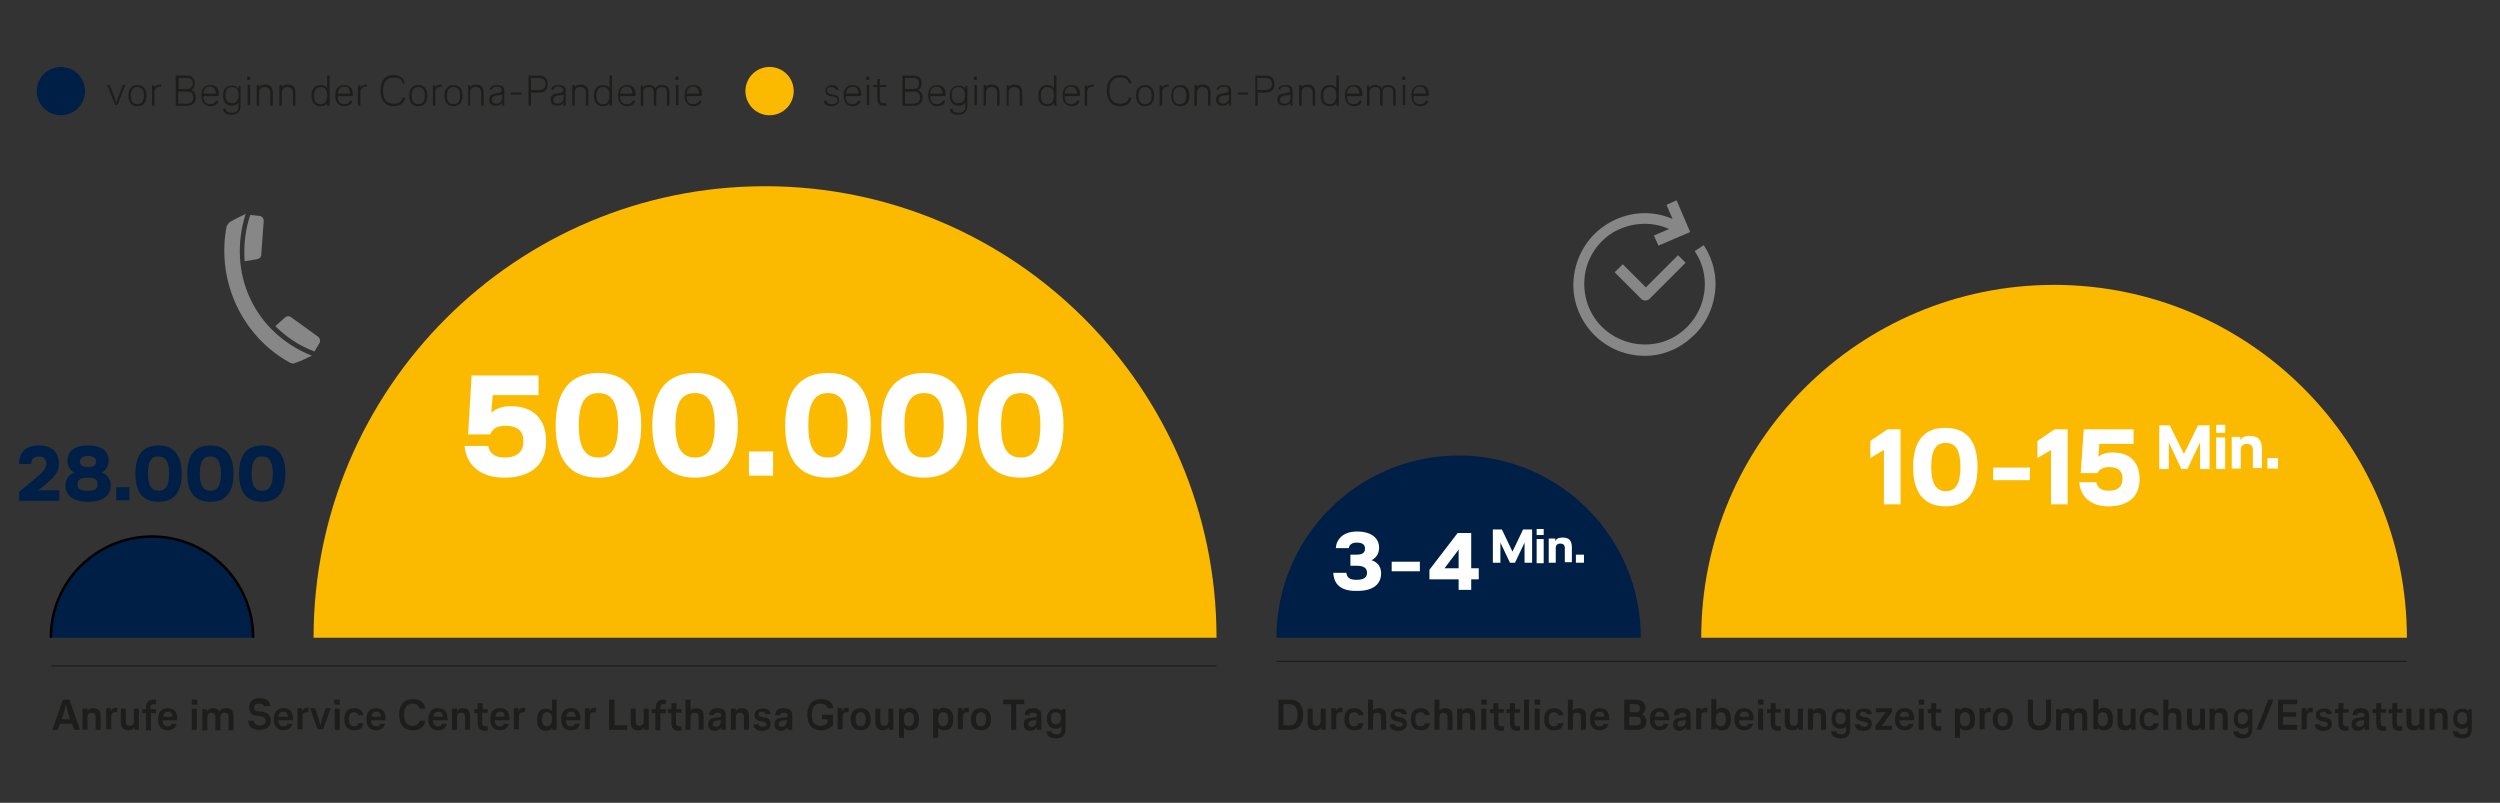 <?xml version="1.0" encoding="UTF-8"?>
<!-- Generator: Adobe Illustrator 24.2.0, SVG Export Plug-In . SVG Version: 6.00 Build 0)  -->
<svg xmlns="http://www.w3.org/2000/svg" xmlns:xlink="http://www.w3.org/1999/xlink" version="1.1" id="Ebene_11" x="0px" y="0px" viewBox="0 0 496.7 159.5" xml:space="preserve">
<rect x="0" y="0" width="496.7" height="159.5" fill="#333333" stroke="none"/>
<g>
	<g>
		<g>
			<g>
				<path stroke="#000000" stroke-width="0.5" stroke-miterlimit="10" d="M-16.8,126.7"></path>
				<path fill="#FBBA00" d="M241.7,126.7c0-49.5-40.2-89.7-89.7-89.7s-89.7,40.2-89.7,89.7"></path>
				<path stroke="#000000" stroke-width="0.5" stroke-miterlimit="10" d="M188.2,126.7"></path>
			</g>
		</g>
	</g>
	<g>
		<g>
		</g>
	</g>
</g>
<g>
	<g>
		<g>
			<g>
				<g>
					<path fill="#001F47" d="M326,126.7c0-20-16.2-36.2-36.2-36.2s-36.2,16.2-36.2,36.2"></path>
				</g>
				<path stroke="#000000" stroke-width="0.5" stroke-miterlimit="10" d="M289.8,126.7"></path>
				<g>
					<path fill="#FBBA00" d="M478.2,126.7c0-38.7-31.4-70.1-70.1-70.1S338,87.9,338,126.7"></path>
				</g>
				<path stroke="#000000" stroke-width="0.5" stroke-miterlimit="10" d="M297.4,126.7"></path>
			</g>
		</g>
	</g>
	<g>
		<g>
		</g>
	</g>
</g>
<g>
	<path fill="#1D1D1B" d="M14.3,143.8h-2.4l-0.4,1.2h-1.1l2.1-6h1.3l2.1,6h-1.1L14.3,143.8z M13.9,142.9l-0.5-1.7   c-0.1-0.4-0.2-0.8-0.3-1.3h0c-0.1,0.5-0.2,0.9-0.3,1.3l-0.5,1.7H13.9z"></path>
	<path fill="#1D1D1B" d="M16.5,140.8h0.9v0.5c0.2-0.3,0.5-0.6,1.1-0.6c1,0,1.5,0.4,1.5,1.7v2.6h-1v-2.5c0-0.7-0.3-0.9-0.8-0.9   c-0.6,0-0.8,0.3-0.8,0.9v2.5h-1V140.8z"></path>
	<path fill="#1D1D1B" d="M22,140.8v0.5c0.2-0.4,0.5-0.7,1.1-0.7c0,0,0.1,0,0.2,0v0.9c-0.1,0-0.3,0-0.4,0c-0.5,0-0.8,0.3-0.8,0.9v2.5   h-1v-4.2H22z"></path>
	<path fill="#1D1D1B" d="M24,143.4v-2.6h1v2.5c0,0.7,0.3,0.9,0.8,0.9c0.5,0,0.8-0.3,0.8-0.9v-2.5h1v4.2h-0.9v-0.5   c-0.2,0.3-0.5,0.6-1.1,0.6C24.6,145.1,24,144.7,24,143.4z"></path>
	<path fill="#1D1D1B" d="M29,140.8v-0.3c0-1,0.6-1.5,1.5-1.5c0.2,0,0.4,0,0.5,0.1v0.8c-0.1,0-0.2,0-0.4,0c-0.4,0-0.7,0.1-0.7,0.7   v0.3h1.1v0.8H30v3.4h-1v-3.4h-0.7v-0.8H29z"></path>
	<path fill="#1D1D1B" d="M35.2,143.1h-2.9c0,0.8,0.4,1.2,1,1.2c0.5,0,0.7-0.1,0.8-0.5h1c-0.2,0.8-0.8,1.3-1.8,1.3   c-1.3,0-1.9-0.9-1.9-2.2c0-1.2,0.5-2.2,1.9-2.2c1.4,0,1.9,0.8,1.9,2.1C35.2,142.9,35.2,143,35.2,143.1z M34.3,142.4   c-0.1-0.7-0.3-1-0.9-1c-0.6,0-0.9,0.3-1,1H34.3z"></path>
	<path fill="#1D1D1B" d="M38.1,139h1.1v1h-1.1V139z M38.1,140.8h1v4.2h-1V140.8z"></path>
	<path fill="#1D1D1B" d="M42.3,140.7c0.7,0,1.1,0.2,1.3,0.7c0.2-0.4,0.5-0.7,1.3-0.7c1,0,1.5,0.4,1.5,1.7v2.7h-1v-2.6   c0-0.7-0.2-0.9-0.8-0.9c-0.6,0-0.8,0.3-0.8,0.9v2.6h-1v-2.6c0-0.7-0.3-0.9-0.8-0.9c-0.6,0-0.8,0.4-0.8,0.9v2.6h-1v-4.2h0.9v0.5   C41.4,140.9,41.7,140.7,42.3,140.7z"></path>
	<path fill="#1D1D1B" d="M52.5,140.5c-0.1-0.5-0.4-0.7-1-0.7c-0.8,0-1,0.4-1,0.8c0,0.4,0.2,0.7,0.8,0.7l0.8,0.1   c1.1,0.2,1.7,0.7,1.7,1.8c0,1.2-0.8,1.8-2.3,1.8c-1.5,0-2.1-0.7-2.2-1.8h1.1c0.1,0.6,0.4,0.9,1.2,0.9c0.8,0,1.2-0.3,1.2-0.9   c0-0.4-0.2-0.8-1-0.9l-0.8-0.1c-1-0.1-1.5-0.7-1.5-1.7c0-1,0.7-1.8,2.1-1.8c1.3,0,2,0.5,2.1,1.6H52.5z"></path>
	<path fill="#1D1D1B" d="M58.2,143.1h-2.9c0,0.8,0.4,1.2,1,1.2c0.5,0,0.7-0.1,0.8-0.5h1c-0.2,0.8-0.8,1.3-1.8,1.3   c-1.3,0-1.9-0.9-1.9-2.2c0-1.2,0.5-2.2,1.9-2.2c1.4,0,1.9,0.8,1.9,2.1C58.2,142.9,58.2,143,58.2,143.1z M57.2,142.4   c-0.1-0.7-0.3-1-0.9-1c-0.6,0-0.9,0.3-1,1H57.2z"></path>
	<path fill="#1D1D1B" d="M60,140.8v0.5c0.2-0.4,0.5-0.7,1.1-0.7c0,0,0.1,0,0.2,0v0.9c-0.1,0-0.3,0-0.4,0c-0.5,0-0.8,0.3-0.8,0.9v2.5   h-1v-4.2H60z"></path>
	<path fill="#1D1D1B" d="M64,142.8l0.7-2.1h1l-1.5,4.2h-1.1l-1.5-4.2h1l0.7,2.1c0.1,0.4,0.3,0.9,0.3,1.3h0   C63.8,143.7,63.9,143.3,64,142.8z"></path>
	<path fill="#1D1D1B" d="M66.4,139h1.1v1h-1.1V139z M66.5,140.8h1v4.2h-1V140.8z"></path>
	<path fill="#1D1D1B" d="M70.4,140.7c1.1,0,1.7,0.6,1.8,1.4h-1c-0.1-0.4-0.4-0.6-0.9-0.6c-0.7,0-1,0.5-1,1.4c0,0.9,0.3,1.4,1,1.4   c0.5,0,0.8-0.2,0.9-0.6h1c-0.1,0.9-0.7,1.4-1.8,1.4c-1.4,0-2-0.9-2-2.2C68.4,141.6,69,140.7,70.4,140.7z"></path>
	<path fill="#1D1D1B" d="M76.6,143.1h-2.9c0,0.8,0.4,1.2,1,1.2c0.5,0,0.7-0.1,0.8-0.5h1c-0.2,0.8-0.8,1.3-1.8,1.3   c-1.3,0-1.9-0.9-1.9-2.2c0-1.2,0.5-2.2,1.9-2.2c1.4,0,1.9,0.8,1.9,2.1C76.6,142.9,76.6,143,76.6,143.1z M75.7,142.4   c-0.1-0.7-0.3-1-0.9-1c-0.6,0-0.9,0.3-1,1H75.7z"></path>
	<path fill="#1D1D1B" d="M82,138.9c1.6,0,2.3,0.7,2.5,1.9h-1.1c-0.2-0.7-0.7-1-1.5-1c-1.1,0-1.6,0.8-1.6,2.2s0.5,2.2,1.6,2.2   c0.8,0,1.3-0.3,1.5-1h1.1c-0.2,1.2-1,1.9-2.5,1.9c-1.9,0-2.7-1.3-2.7-3.1S80.1,138.9,82,138.9z"></path>
	<path fill="#1D1D1B" d="M88.9,143.1h-2.9c0,0.8,0.4,1.2,1,1.2c0.5,0,0.7-0.1,0.8-0.5h1c-0.2,0.8-0.8,1.3-1.8,1.3   c-1.3,0-1.9-0.9-1.9-2.2c0-1.2,0.5-2.2,1.9-2.2c1.4,0,1.9,0.8,1.9,2.1C89,142.9,89,143,88.9,143.1z M88,142.4c-0.1-0.7-0.3-1-0.9-1   c-0.6,0-0.9,0.3-1,1H88z"></path>
	<path fill="#1D1D1B" d="M89.9,140.8h0.9v0.5c0.2-0.3,0.5-0.6,1.1-0.6c1,0,1.5,0.4,1.5,1.7v2.6h-1v-2.5c0-0.7-0.3-0.9-0.8-0.9   c-0.6,0-0.8,0.3-0.8,0.9v2.5h-1V140.8z"></path>
	<path fill="#1D1D1B" d="M96.9,140.8v0.8h-1.1v2c0,0.6,0.3,0.7,0.7,0.7c0.1,0,0.2,0,0.4,0v0.8c-0.1,0-0.4,0.1-0.5,0.1   c-0.9,0-1.5-0.4-1.5-1.5v-2h-0.7v-0.8h0.7v-1.2h1v1.2H96.9z"></path>
	<path fill="#1D1D1B" d="M101.2,143.1h-2.9c0,0.8,0.4,1.2,1,1.2c0.5,0,0.7-0.1,0.8-0.5h1c-0.2,0.8-0.8,1.3-1.8,1.3   c-1.3,0-1.9-0.9-1.9-2.2c0-1.2,0.5-2.2,1.9-2.2c1.4,0,1.9,0.8,1.9,2.1C101.2,142.9,101.2,143,101.2,143.1z M100.3,142.4   c-0.1-0.7-0.3-1-0.9-1c-0.6,0-0.9,0.3-1,1H100.3z"></path>
	<path fill="#1D1D1B" d="M103,140.8v0.5c0.2-0.4,0.5-0.7,1.1-0.7c0,0,0.1,0,0.2,0v0.9c-0.1,0-0.3,0-0.4,0c-0.5,0-0.8,0.3-0.8,0.9   v2.5h-1v-4.2H103z"></path>
	<path fill="#1D1D1B" d="M110.6,139v6h-0.9v-0.4c-0.2,0.4-0.7,0.6-1.2,0.6c-1.3,0-1.8-0.9-1.8-2.2c0-1.4,0.5-2.2,1.8-2.2   c0.5,0,0.9,0.2,1.2,0.5V139H110.6z M109.7,142.9c0-0.9-0.3-1.4-1-1.4c-0.7,0-1,0.5-1,1.4c0,0.9,0.3,1.4,1,1.4   C109.3,144.2,109.7,143.8,109.7,142.9z"></path>
	<path fill="#1D1D1B" d="M115.3,143.1h-2.9c0,0.8,0.4,1.2,1,1.2c0.5,0,0.7-0.1,0.8-0.5h1c-0.2,0.8-0.8,1.3-1.8,1.3   c-1.3,0-1.9-0.9-1.9-2.2c0-1.2,0.5-2.2,1.9-2.2c1.4,0,1.9,0.8,1.9,2.1C115.3,142.9,115.3,143,115.3,143.1z M114.4,142.4   c-0.1-0.7-0.3-1-0.9-1c-0.6,0-0.9,0.3-1,1H114.4z"></path>
	<path fill="#1D1D1B" d="M117.1,140.8v0.5c0.2-0.4,0.5-0.7,1.1-0.7c0,0,0.1,0,0.2,0v0.9c-0.1,0-0.3,0-0.4,0c-0.5,0-0.8,0.3-0.8,0.9   v2.5h-1v-4.2H117.1z"></path>
	<path fill="#1D1D1B" d="M122.1,139v5.1h2.5v0.9H121v-6H122.1z"></path>
	<path fill="#1D1D1B" d="M125.3,143.4v-2.6h1v2.5c0,0.7,0.3,0.9,0.8,0.9c0.5,0,0.8-0.3,0.8-0.9v-2.5h1v4.2h-0.9v-0.5   c-0.2,0.3-0.5,0.6-1.1,0.6C125.9,145.1,125.3,144.7,125.3,143.4z"></path>
	<path fill="#1D1D1B" d="M130.3,140.8v-0.3c0-1,0.6-1.5,1.5-1.5c0.2,0,0.4,0,0.5,0.1v0.8c-0.1,0-0.2,0-0.4,0c-0.4,0-0.7,0.1-0.7,0.7   v0.3h1.1v0.8h-1.1v3.4h-1v-3.4h-0.7v-0.8H130.3z"></path>
	<path fill="#1D1D1B" d="M135.4,140.8v0.8h-1.1v2c0,0.6,0.3,0.7,0.7,0.7c0.1,0,0.2,0,0.4,0v0.8c-0.1,0-0.4,0.1-0.5,0.1   c-0.9,0-1.5-0.4-1.5-1.5v-2h-0.7v-0.8h0.7v-1.2h1v1.2H135.4z"></path>
	<path fill="#1D1D1B" d="M136.2,139h1v2.2c0.2-0.3,0.5-0.5,1.1-0.5c1,0,1.5,0.4,1.5,1.7v2.6h-1v-2.5c0-0.7-0.3-0.9-0.8-0.9   c-0.6,0-0.8,0.3-0.8,0.9v2.5h-1V139z"></path>
	<path fill="#1D1D1B" d="M142.5,140.7c1.1,0,1.7,0.4,1.7,1.4v2.9h-0.9v-0.5c-0.3,0.4-0.8,0.7-1.3,0.7c-0.9,0-1.3-0.5-1.3-1.3   c0-0.8,0.4-1.2,1.4-1.3l0.8-0.1c0.3,0,0.4-0.1,0.4-0.4c0-0.3-0.2-0.5-0.8-0.5c-0.5,0-0.7,0.2-0.7,0.5h-0.9   C140.9,141.1,141.5,140.7,142.5,140.7z M142.9,143.1l-0.7,0.1c-0.4,0.1-0.6,0.3-0.6,0.6c0,0.4,0.2,0.6,0.6,0.6c0.6,0,1-0.4,1-1V143   C143.1,143,143,143,142.9,143.1z"></path>
	<path fill="#1D1D1B" d="M145.3,140.8h0.9v0.5c0.2-0.3,0.5-0.6,1.1-0.6c1,0,1.5,0.4,1.5,1.7v2.6h-1v-2.5c0-0.7-0.3-0.9-0.8-0.9   c-0.6,0-0.8,0.3-0.8,0.9v2.5h-1V140.8z"></path>
	<path fill="#1D1D1B" d="M153.1,141.9h-1c-0.1-0.3-0.3-0.5-0.7-0.5c-0.5,0-0.7,0.2-0.7,0.5c0,0.2,0.1,0.4,0.5,0.5l0.5,0.1   c0.9,0.1,1.4,0.5,1.4,1.3c0,0.9-0.6,1.4-1.7,1.4c-1.1,0-1.7-0.5-1.7-1.3h1c0.1,0.3,0.3,0.5,0.8,0.5c0.6,0,0.8-0.2,0.8-0.5   c0-0.3-0.2-0.4-0.6-0.5l-0.5-0.1c-0.8-0.1-1.3-0.5-1.3-1.2c0-0.8,0.5-1.3,1.6-1.3C152.4,140.7,153,141.1,153.1,141.9z"></path>
	<path fill="#1D1D1B" d="M155.7,140.7c1.1,0,1.7,0.4,1.7,1.4v2.9h-0.9v-0.5c-0.3,0.4-0.8,0.7-1.3,0.7c-0.9,0-1.3-0.5-1.3-1.3   c0-0.8,0.4-1.2,1.4-1.3l0.8-0.1c0.3,0,0.4-0.1,0.4-0.4c0-0.3-0.2-0.5-0.8-0.5c-0.5,0-0.7,0.2-0.7,0.5H154   C154.1,141.1,154.6,140.7,155.7,140.7z M156,143.1l-0.7,0.1c-0.4,0.1-0.6,0.3-0.6,0.6c0,0.4,0.2,0.6,0.6,0.6c0.6,0,1-0.4,1-1V143   C156.3,143,156.2,143,156,143.1z"></path>
	<path fill="#1D1D1B" d="M162.9,139.8c-1.1,0-1.6,0.8-1.6,2.2s0.5,2.2,1.7,2.2c0.6,0,1.1-0.2,1.4-0.5v-0.8h-1.1V142h2.2v2.1   c-0.5,0.5-1.3,1-2.4,1c-1.9,0-2.7-1.3-2.7-3.1s0.8-3.1,2.7-3.1c1.5,0,2.3,0.7,2.5,1.8h-1.1C164.1,140,163.7,139.8,162.9,139.8z"></path>
	<path fill="#1D1D1B" d="M167.3,140.8v0.5c0.2-0.4,0.5-0.7,1.1-0.7c0,0,0.1,0,0.2,0v0.9c-0.1,0-0.3,0-0.4,0c-0.5,0-0.8,0.3-0.8,0.9   v2.5h-1v-4.2H167.3z"></path>
	<path fill="#1D1D1B" d="M169,142.9c0-1.3,0.6-2.2,2-2.2c1.4,0,2,0.9,2,2.2c0,1.3-0.6,2.2-2,2.2C169.6,145.1,169,144.2,169,142.9z    M170,142.9c0,0.9,0.3,1.4,1,1.4c0.7,0,1-0.5,1-1.4c0-0.9-0.3-1.4-1-1.4C170.3,141.5,170,142,170,142.9z"></path>
	<path fill="#1D1D1B" d="M173.9,143.4v-2.6h1v2.5c0,0.7,0.3,0.9,0.8,0.9c0.5,0,0.8-0.3,0.8-0.9v-2.5h1v4.2h-0.9v-0.5   c-0.2,0.3-0.5,0.6-1.1,0.6C174.5,145.1,173.9,144.7,173.9,143.4z"></path>
	<path fill="#1D1D1B" d="M182.6,142.9c0,1.4-0.5,2.2-1.8,2.2c-0.5,0-0.9-0.2-1.2-0.5v2h-1v-5.8h0.9v0.4c0.3-0.4,0.7-0.6,1.2-0.6   C182,140.7,182.6,141.5,182.6,142.9z M181.6,142.9c0-0.9-0.3-1.4-1-1.4s-1,0.5-1,1.4c0,0.9,0.3,1.4,1,1.4   C181.2,144.2,181.6,143.8,181.6,142.9z"></path>
	<path fill="#1D1D1B" d="M189.4,142.9c0,1.4-0.5,2.2-1.8,2.2c-0.5,0-0.9-0.2-1.2-0.5v2h-1v-5.8h0.9v0.4c0.3-0.4,0.7-0.6,1.2-0.6   C188.9,140.7,189.4,141.5,189.4,142.9z M188.4,142.9c0-0.9-0.3-1.4-1-1.4s-1,0.5-1,1.4c0,0.9,0.3,1.4,1,1.4   C188.1,144.2,188.4,143.8,188.4,142.9z"></path>
	<path fill="#1D1D1B" d="M191.2,140.8v0.5c0.2-0.4,0.5-0.7,1.1-0.7c0,0,0.1,0,0.2,0v0.9c-0.1,0-0.3,0-0.4,0c-0.5,0-0.8,0.3-0.8,0.9   v2.5h-1v-4.2H191.2z"></path>
	<path fill="#1D1D1B" d="M192.9,142.9c0-1.3,0.6-2.2,2-2.2c1.4,0,2,0.9,2,2.2c0,1.3-0.6,2.2-2,2.2   C193.5,145.1,192.9,144.2,192.9,142.9z M193.9,142.9c0,0.9,0.3,1.4,1,1.4c0.7,0,1-0.5,1-1.4c0-0.9-0.3-1.4-1-1.4   C194.2,141.5,193.9,142,193.9,142.9z"></path>
	<path fill="#1D1D1B" d="M199.3,139.9V139h4.2v0.9h-1.6v5.1h-1v-5.1H199.3z"></path>
	<path fill="#1D1D1B" d="M205.2,140.7c1.1,0,1.7,0.4,1.7,1.4v2.9H206v-0.5c-0.3,0.4-0.8,0.7-1.3,0.7c-0.9,0-1.3-0.5-1.3-1.3   c0-0.8,0.4-1.2,1.4-1.3l0.8-0.1c0.3,0,0.4-0.1,0.4-0.4c0-0.3-0.2-0.5-0.8-0.5c-0.5,0-0.7,0.2-0.7,0.5h-0.9   C203.6,141.1,204.2,140.7,205.2,140.7z M205.6,143.1l-0.7,0.1c-0.4,0.1-0.6,0.3-0.6,0.6c0,0.4,0.2,0.6,0.6,0.6c0.6,0,1-0.4,1-1V143   C205.9,143,205.8,143,205.6,143.1z"></path>
	<path fill="#1D1D1B" d="M211.7,140.8v4c0,1.3-0.6,1.9-1.9,1.9c-1.1,0-1.8-0.4-1.9-1.4h1c0.1,0.4,0.4,0.6,1,0.6c0.7,0,1-0.3,1-1   v-0.6c-0.2,0.3-0.6,0.5-1.1,0.5c-1.2,0-1.8-0.8-1.8-2c0-1.2,0.6-2,1.8-2c0.6,0,1,0.2,1.2,0.5v-0.4H211.7z M210.8,142.7   c0-0.7-0.3-1.2-1-1.2c-0.7,0-1,0.4-1,1.2c0,0.8,0.3,1.2,1,1.2C210.5,143.8,210.8,143.4,210.8,142.7z"></path>
</g>
<g>
	<path fill="#1D1D1B" d="M23.4,19.5l1-2.6h0.5l-1.6,4h-0.4l-1.6-4h0.5l1,2.6c0.1,0.3,0.2,0.7,0.3,1h0C23.2,20.2,23.3,19.8,23.4,19.5   z"></path>
	<path fill="#1D1D1B" d="M25.5,19c0-1.3,0.6-2.1,1.8-2.1s1.8,0.8,1.8,2.1c0,1.3-0.6,2.1-1.8,2.1S25.5,20.3,25.5,19z M26,19   c0,1.1,0.4,1.7,1.3,1.7s1.3-0.6,1.3-1.7c0-1.1-0.4-1.7-1.3-1.7S26,17.9,26,19z"></path>
	<path fill="#1D1D1B" d="M30.7,16.9v0.5c0.2-0.4,0.5-0.6,1.2-0.6c0,0,0.1,0,0.1,0v0.4c-0.1,0-0.2,0-0.2,0c-0.6,0-1.1,0.4-1.1,1V21   h-0.5v-4H30.7z"></path>
	<path fill="#1D1D1B" d="M38.7,16.6c0,0.5-0.2,1.1-0.7,1.3c0.6,0.2,0.9,0.8,0.9,1.5c0,1-0.6,1.6-1.7,1.6h-2.3v-6h2.1   C38.2,15,38.7,15.6,38.7,16.6z M38.3,16.6c0-0.7-0.3-1.1-1.2-1.1h-1.6v2.2H37C37.9,17.7,38.3,17.2,38.3,16.6z M38.4,19.4   c0-0.7-0.3-1.2-1.2-1.2h-1.8v2.4h1.8C38.1,20.5,38.4,20,38.4,19.4z"></path>
	<path fill="#1D1D1B" d="M43.4,19.1h-3c0,1,0.4,1.6,1.3,1.6c0.6,0,1-0.2,1.2-0.7h0.5c-0.2,0.8-0.8,1.1-1.6,1.1   c-1.1,0-1.8-0.8-1.8-2.1c0-1.3,0.6-2.1,1.8-2.1c1.2,0,1.7,0.7,1.7,2C43.4,18.9,43.4,19,43.4,19.1z M42.9,18.6   c-0.1-1-0.5-1.4-1.2-1.4c-0.8,0-1.2,0.5-1.3,1.4H42.9z"></path>
	<path fill="#1D1D1B" d="M47.8,16.9V21c0,1.2-0.7,1.8-1.8,1.8c-1.1,0-1.6-0.4-1.7-1.2h0.5c0.1,0.6,0.5,0.8,1.3,0.8   c0.9,0,1.3-0.4,1.3-1.3v-0.8c-0.2,0.4-0.7,0.7-1.3,0.7c-1.2,0-1.8-0.8-1.8-2c0-1.2,0.6-2,1.8-2c0.6,0,1.1,0.3,1.3,0.7v-0.6H47.8z    M47.4,18.9c0-1-0.4-1.6-1.3-1.6c-0.9,0-1.3,0.6-1.3,1.6c0,1,0.4,1.6,1.3,1.6C47,20.5,47.4,19.9,47.4,18.9z"></path>
	<path fill="#1D1D1B" d="M49.1,15.2h0.6v0.7h-0.6V15.2z M49.2,16.9h0.5v4h-0.5V16.9z"></path>
	<path fill="#1D1D1B" d="M51.1,16.9h0.4v0.4c0.2-0.3,0.5-0.5,1.2-0.5c0.9,0,1.5,0.5,1.5,1.5V21h-0.5v-2.5c0-0.9-0.4-1.2-1.1-1.2   c-0.7,0-1.1,0.3-1.1,1.2V21h-0.5V16.9z"></path>
	<path fill="#1D1D1B" d="M55.6,16.9H56v0.4c0.2-0.3,0.5-0.5,1.2-0.5c0.9,0,1.5,0.5,1.5,1.5V21h-0.5v-2.5c0-0.9-0.4-1.2-1.1-1.2   c-0.7,0-1.1,0.3-1.1,1.2V21h-0.5V16.9z"></path>
	<path fill="#1D1D1B" d="M65.5,15v6H65v-0.6c-0.2,0.5-0.7,0.7-1.3,0.7c-1.2,0-1.8-0.8-1.8-2.1c0-1.3,0.6-2.1,1.8-2.1   c0.6,0,1.1,0.2,1.3,0.7V15H65.5z M65,19c0-1.1-0.4-1.7-1.3-1.7c-0.9,0-1.3,0.6-1.3,1.7c0,1.1,0.4,1.7,1.3,1.7   C64.6,20.7,65,20,65,19z"></path>
	<path fill="#1D1D1B" d="M70.1,19.1h-3c0,1,0.4,1.6,1.3,1.6c0.6,0,1-0.2,1.2-0.7H70c-0.2,0.8-0.8,1.1-1.6,1.1   c-1.1,0-1.8-0.8-1.8-2.1c0-1.3,0.6-2.1,1.8-2.1c1.2,0,1.7,0.7,1.7,2C70.1,18.9,70.1,19,70.1,19.1z M69.6,18.6   c-0.1-1-0.5-1.4-1.2-1.4c-0.8,0-1.2,0.5-1.3,1.4H69.6z"></path>
	<path fill="#1D1D1B" d="M71.6,16.9v0.5c0.2-0.4,0.5-0.6,1.2-0.6c0,0,0.1,0,0.1,0v0.4c-0.1,0-0.2,0-0.2,0c-0.6,0-1.1,0.4-1.1,1V21   h-0.5v-4H71.6z"></path>
	<path fill="#1D1D1B" d="M78.1,14.9c1.2,0,2.1,0.5,2.3,1.7H80c-0.2-1-0.9-1.2-1.8-1.2c-1.4,0-2.1,1-2.1,2.6s0.6,2.6,2.1,2.6   c0.9,0,1.6-0.3,1.8-1.2h0.5c-0.2,1.2-1.1,1.7-2.3,1.7c-1.8,0-2.6-1.3-2.6-3.1S76.4,14.9,78.1,14.9z"></path>
	<path fill="#1D1D1B" d="M81.3,19c0-1.3,0.6-2.1,1.8-2.1c1.2,0,1.8,0.8,1.8,2.1c0,1.3-0.6,2.1-1.8,2.1C81.9,21.1,81.3,20.3,81.3,19z    M81.8,19c0,1.1,0.4,1.7,1.3,1.7s1.3-0.6,1.3-1.7c0-1.1-0.4-1.7-1.3-1.7S81.8,17.9,81.8,19z"></path>
	<path fill="#1D1D1B" d="M86.5,16.9v0.5c0.2-0.4,0.5-0.6,1.2-0.6c0,0,0.1,0,0.1,0v0.4c-0.1,0-0.2,0-0.2,0c-0.6,0-1.1,0.4-1.1,1V21   H86v-4H86.5z"></path>
	<path fill="#1D1D1B" d="M88.3,19c0-1.3,0.6-2.1,1.8-2.1c1.2,0,1.8,0.8,1.8,2.1c0,1.3-0.6,2.1-1.8,2.1C88.9,21.1,88.3,20.3,88.3,19z    M88.8,19c0,1.1,0.4,1.7,1.3,1.7s1.3-0.6,1.3-1.7c0-1.1-0.4-1.7-1.3-1.7S88.8,17.9,88.8,19z"></path>
	<path fill="#1D1D1B" d="M93,16.9h0.4v0.4c0.2-0.3,0.5-0.5,1.2-0.5c0.9,0,1.5,0.5,1.5,1.5V21h-0.5v-2.5c0-0.9-0.4-1.2-1.1-1.2   c-0.7,0-1.1,0.3-1.1,1.2V21H93V16.9z"></path>
	<path fill="#1D1D1B" d="M98.8,16.9c1.1,0,1.4,0.5,1.4,1.1v3h-0.4v-0.6C99.5,20.8,99,21,98.5,21c-0.9,0-1.3-0.5-1.3-1.2   c0-0.7,0.4-1.1,1.1-1.2l1-0.2c0.3-0.1,0.4-0.2,0.4-0.5c0-0.4-0.3-0.7-1-0.7c-0.6,0-0.9,0.2-0.9,0.6h-0.5   C97.4,17.3,97.8,16.9,98.8,16.9z M99.3,18.9l-0.8,0.1c-0.5,0.1-0.8,0.4-0.8,0.8c0,0.5,0.3,0.8,0.9,0.8s1.2-0.4,1.2-1.2v-0.6   C99.7,18.9,99.5,18.9,99.3,18.9z"></path>
	<path fill="#1D1D1B" d="M101.5,18.4h2.1v0.4h-2.1V18.4z"></path>
	<path fill="#1D1D1B" d="M108.8,16.7c0,1.1-0.6,1.7-1.7,1.7h-1.6V21H105v-6h2.1C108.2,15,108.8,15.6,108.8,16.7z M108.4,16.7   c0-0.8-0.4-1.2-1.3-1.2h-1.6v2.4h1.6C108,17.8,108.4,17.4,108.4,16.7z"></path>
	<path fill="#1D1D1B" d="M111,16.9c1.1,0,1.4,0.5,1.4,1.1v3H112v-0.6c-0.3,0.4-0.8,0.6-1.3,0.6c-0.9,0-1.3-0.5-1.3-1.2   c0-0.7,0.4-1.1,1.1-1.2l1-0.2c0.3-0.1,0.4-0.2,0.4-0.5c0-0.4-0.3-0.7-1-0.7c-0.6,0-0.9,0.2-0.9,0.6h-0.5   C109.6,17.3,110,16.9,111,16.9z M111.5,18.9l-0.8,0.1c-0.5,0.1-0.8,0.4-0.8,0.8c0,0.5,0.3,0.8,0.9,0.8s1.2-0.4,1.2-1.2v-0.6   C111.9,18.9,111.7,18.9,111.5,18.9z"></path>
	<path fill="#1D1D1B" d="M113.8,16.9h0.4v0.4c0.2-0.3,0.5-0.5,1.2-0.5c0.9,0,1.5,0.5,1.5,1.5V21h-0.5v-2.5c0-0.9-0.4-1.2-1.1-1.2   c-0.7,0-1.1,0.3-1.1,1.2V21h-0.5V16.9z"></path>
	<path fill="#1D1D1B" d="M121.6,15v6h-0.5v-0.6c-0.2,0.5-0.7,0.7-1.3,0.7c-1.2,0-1.8-0.8-1.8-2.1c0-1.3,0.6-2.1,1.8-2.1   c0.6,0,1.1,0.2,1.3,0.7V15H121.6z M121.1,19c0-1.1-0.4-1.7-1.3-1.7c-0.9,0-1.3,0.6-1.3,1.7c0,1.1,0.4,1.7,1.3,1.7   C120.7,20.7,121.1,20,121.1,19z"></path>
	<path fill="#1D1D1B" d="M126.2,19.1h-3c0,1,0.4,1.6,1.3,1.6c0.6,0,1-0.2,1.2-0.7h0.5c-0.2,0.8-0.8,1.1-1.6,1.1   c-1.1,0-1.8-0.8-1.8-2.1c0-1.3,0.6-2.1,1.8-2.1c1.2,0,1.7,0.7,1.7,2C126.2,18.9,126.2,19,126.2,19.1z M125.7,18.6   c-0.1-1-0.5-1.4-1.2-1.4c-0.8,0-1.2,0.5-1.3,1.4H125.7z"></path>
	<path fill="#1D1D1B" d="M128.9,16.9c0.6,0,1.1,0.2,1.3,0.7c0.2-0.4,0.5-0.7,1.3-0.7c0.9,0,1.5,0.4,1.5,1.5V21h-0.5v-2.6   c0-1-0.4-1.1-1.1-1.1c-0.8,0-1,0.5-1,1.2V21h-0.5v-2.6c0-1-0.4-1.1-1.1-1.1c-0.8,0-1,0.5-1,1.1V21h-0.5v-4h0.4v0.4   C128,17.1,128.3,16.9,128.9,16.9z"></path>
	<path fill="#1D1D1B" d="M134.2,15.2h0.6v0.7h-0.6V15.2z M134.3,16.9h0.5v4h-0.5V16.9z"></path>
	<path fill="#1D1D1B" d="M139.4,19.1h-3c0,1,0.4,1.6,1.3,1.6c0.6,0,1-0.2,1.2-0.7h0.5c-0.2,0.8-0.8,1.1-1.6,1.1   c-1.1,0-1.8-0.8-1.8-2.1c0-1.3,0.6-2.1,1.8-2.1c1.2,0,1.7,0.7,1.7,2C139.4,18.9,139.4,19,139.4,19.1z M138.9,18.6   c-0.1-1-0.5-1.4-1.2-1.4c-0.8,0-1.2,0.5-1.3,1.4H138.9z"></path>
</g>
<g>
	<path fill="#1D1D1B" d="M166.6,17.9h-0.5c-0.1-0.4-0.4-0.6-0.9-0.6c-0.6,0-0.9,0.2-0.9,0.7c0,0.3,0.2,0.6,0.6,0.7l0.7,0.1   c0.8,0.1,1.1,0.5,1.1,1.1c0,0.8-0.7,1.2-1.5,1.2c-1.1,0-1.4-0.4-1.5-1.1h0.5c0.1,0.4,0.3,0.7,1.1,0.7c0.8,0,1.1-0.3,1.1-0.8   c0-0.4-0.2-0.6-0.7-0.7l-0.7-0.1c-0.7-0.1-1-0.5-1-1.1c0-0.7,0.5-1.1,1.4-1.1C166,16.9,166.5,17.2,166.6,17.9z"></path>
	<path fill="#1D1D1B" d="M171,19.1h-3c0,1,0.4,1.6,1.3,1.6c0.6,0,1-0.2,1.2-0.7h0.5c-0.2,0.8-0.8,1.1-1.6,1.1   c-1.1,0-1.8-0.8-1.8-2.1c0-1.3,0.6-2.1,1.8-2.1c1.2,0,1.7,0.7,1.7,2C171,18.9,171,19,171,19.1z M170.6,18.6c-0.1-1-0.5-1.4-1.2-1.4   c-0.8,0-1.2,0.5-1.3,1.4H170.6z"></path>
	<path fill="#1D1D1B" d="M172.1,15.2h0.6v0.7h-0.6V15.2z M172.2,16.9h0.5v4h-0.5V16.9z"></path>
	<path fill="#1D1D1B" d="M176.1,16.9v0.4h-1.3v2.3c0,0.8,0.4,0.9,0.9,0.9c0.1,0,0.3,0,0.4,0V21c-0.1,0-0.3,0-0.5,0   c-0.8,0-1.3-0.4-1.3-1.4v-2.3h-0.8v-0.4h0.8v-1.2h0.5v1.2H176.1z"></path>
	<path fill="#1D1D1B" d="M183.1,16.6c0,0.5-0.2,1.1-0.7,1.3c0.6,0.2,0.9,0.8,0.9,1.5c0,1-0.6,1.6-1.7,1.6h-2.3v-6h2.1   C182.6,15,183.1,15.6,183.1,16.6z M182.6,16.6c0-0.7-0.3-1.1-1.2-1.1h-1.6v2.2h1.6C182.3,17.7,182.6,17.2,182.6,16.6z M182.8,19.4   c0-0.7-0.3-1.2-1.2-1.2h-1.8v2.4h1.8C182.5,20.5,182.8,20,182.8,19.4z"></path>
	<path fill="#1D1D1B" d="M187.8,19.1h-3c0,1,0.4,1.6,1.3,1.6c0.6,0,1-0.2,1.2-0.7h0.5c-0.2,0.8-0.8,1.1-1.6,1.1   c-1.1,0-1.8-0.8-1.8-2.1c0-1.3,0.6-2.1,1.8-2.1c1.2,0,1.7,0.7,1.7,2C187.8,18.9,187.8,19,187.8,19.1z M187.3,18.6   c-0.1-1-0.5-1.4-1.2-1.4c-0.8,0-1.2,0.5-1.3,1.4H187.3z"></path>
	<path fill="#1D1D1B" d="M192.2,16.9V21c0,1.2-0.7,1.8-1.8,1.8c-1.1,0-1.6-0.4-1.7-1.2h0.5c0.1,0.6,0.5,0.8,1.3,0.8   c0.9,0,1.3-0.4,1.3-1.3v-0.8c-0.2,0.4-0.7,0.7-1.3,0.7c-1.2,0-1.8-0.8-1.8-2c0-1.2,0.6-2,1.8-2c0.6,0,1.1,0.3,1.3,0.7v-0.6H192.2z    M191.7,18.9c0-1-0.4-1.6-1.3-1.6c-0.9,0-1.3,0.6-1.3,1.6c0,1,0.4,1.6,1.3,1.6C191.4,20.5,191.7,19.9,191.7,18.9z"></path>
	<path fill="#1D1D1B" d="M193.5,15.2h0.6v0.7h-0.6V15.2z M193.6,16.9h0.5v4h-0.5V16.9z"></path>
	<path fill="#1D1D1B" d="M195.5,16.9h0.4v0.4c0.2-0.3,0.5-0.5,1.2-0.5c0.9,0,1.5,0.5,1.5,1.5V21h-0.5v-2.5c0-0.9-0.4-1.2-1.1-1.2   c-0.7,0-1.1,0.3-1.1,1.2V21h-0.5V16.9z"></path>
	<path fill="#1D1D1B" d="M200,16.9h0.4v0.4c0.2-0.3,0.5-0.5,1.2-0.5c0.9,0,1.5,0.5,1.5,1.5V21h-0.5v-2.5c0-0.9-0.4-1.2-1.1-1.2   c-0.7,0-1.1,0.3-1.1,1.2V21H200V16.9z"></path>
	<path fill="#1D1D1B" d="M209.9,15v6h-0.5v-0.6c-0.2,0.5-0.7,0.7-1.3,0.7c-1.2,0-1.8-0.8-1.8-2.1c0-1.3,0.6-2.1,1.8-2.1   c0.6,0,1.1,0.2,1.3,0.7V15H209.9z M209.4,19c0-1.1-0.4-1.7-1.3-1.7c-0.9,0-1.3,0.6-1.3,1.7c0,1.1,0.4,1.7,1.3,1.7   C209,20.7,209.4,20,209.4,19z"></path>
	<path fill="#1D1D1B" d="M214.5,19.1h-3c0,1,0.4,1.6,1.3,1.6c0.6,0,1-0.2,1.2-0.7h0.5c-0.2,0.8-0.8,1.1-1.6,1.1   c-1.1,0-1.8-0.8-1.8-2.1c0-1.3,0.6-2.1,1.8-2.1c1.2,0,1.7,0.7,1.7,2C214.5,18.9,214.5,19,214.5,19.1z M214,18.6   c-0.1-1-0.5-1.4-1.2-1.4c-0.8,0-1.2,0.5-1.3,1.4H214z"></path>
	<path fill="#1D1D1B" d="M216,16.9v0.5c0.2-0.4,0.5-0.6,1.2-0.6c0,0,0.1,0,0.1,0v0.4c-0.1,0-0.2,0-0.2,0c-0.6,0-1.1,0.4-1.1,1V21   h-0.5v-4H216z"></path>
	<path fill="#1D1D1B" d="M222.5,14.9c1.2,0,2.1,0.5,2.3,1.7h-0.5c-0.2-1-0.9-1.2-1.8-1.2c-1.4,0-2.1,1-2.1,2.6s0.6,2.6,2.1,2.6   c0.9,0,1.6-0.3,1.8-1.2h0.5c-0.2,1.2-1.1,1.7-2.3,1.7c-1.8,0-2.6-1.3-2.6-3.1S220.8,14.9,222.5,14.9z"></path>
	<path fill="#1D1D1B" d="M225.7,19c0-1.3,0.6-2.1,1.8-2.1s1.8,0.8,1.8,2.1c0,1.3-0.6,2.1-1.8,2.1S225.7,20.3,225.7,19z M226.2,19   c0,1.1,0.4,1.7,1.3,1.7s1.3-0.6,1.3-1.7c0-1.1-0.4-1.7-1.3-1.7S226.2,17.9,226.2,19z"></path>
	<path fill="#1D1D1B" d="M230.9,16.9v0.5c0.2-0.4,0.5-0.6,1.2-0.6c0,0,0.1,0,0.1,0v0.4c-0.1,0-0.2,0-0.2,0c-0.6,0-1.1,0.4-1.1,1V21   h-0.5v-4H230.9z"></path>
	<path fill="#1D1D1B" d="M232.7,19c0-1.3,0.6-2.1,1.8-2.1c1.2,0,1.8,0.8,1.8,2.1c0,1.3-0.6,2.1-1.8,2.1   C233.3,21.1,232.7,20.3,232.7,19z M233.1,19c0,1.1,0.4,1.7,1.3,1.7s1.3-0.6,1.3-1.7c0-1.1-0.4-1.7-1.3-1.7S233.1,17.9,233.1,19z"></path>
	<path fill="#1D1D1B" d="M237.4,16.9h0.4v0.4c0.2-0.3,0.5-0.5,1.2-0.5c0.9,0,1.5,0.5,1.5,1.5V21h-0.5v-2.5c0-0.9-0.4-1.2-1.1-1.2   c-0.7,0-1.1,0.3-1.1,1.2V21h-0.5V16.9z"></path>
	<path fill="#1D1D1B" d="M243.2,16.9c1.1,0,1.4,0.5,1.4,1.1v3h-0.4v-0.6c-0.3,0.4-0.8,0.6-1.3,0.6c-0.9,0-1.3-0.5-1.3-1.2   c0-0.7,0.4-1.1,1.1-1.2l1-0.2c0.3-0.1,0.4-0.2,0.4-0.5c0-0.4-0.3-0.7-1-0.7c-0.6,0-0.9,0.2-0.9,0.6h-0.5   C241.8,17.3,242.2,16.9,243.2,16.9z M243.7,18.9l-0.8,0.1c-0.5,0.1-0.8,0.4-0.8,0.8c0,0.5,0.3,0.8,0.9,0.8s1.2-0.4,1.2-1.2v-0.6   C244.1,18.9,243.9,18.9,243.7,18.9z"></path>
	<path fill="#1D1D1B" d="M245.9,18.4h2.1v0.4h-2.1V18.4z"></path>
	<path fill="#1D1D1B" d="M253.2,16.7c0,1.1-0.6,1.7-1.7,1.7h-1.6V21h-0.5v-6h2.1C252.6,15,253.2,15.6,253.2,16.7z M252.7,16.7   c0-0.8-0.4-1.2-1.3-1.2h-1.6v2.4h1.6C252.4,17.8,252.7,17.4,252.7,16.7z"></path>
	<path fill="#1D1D1B" d="M255.4,16.9c1.1,0,1.4,0.5,1.4,1.1v3h-0.4v-0.6c-0.3,0.4-0.8,0.6-1.3,0.6c-0.9,0-1.3-0.5-1.3-1.2   c0-0.7,0.4-1.1,1.1-1.2l1-0.2c0.3-0.1,0.4-0.2,0.4-0.5c0-0.4-0.3-0.7-1-0.7c-0.6,0-0.9,0.2-0.9,0.6H254   C254,17.3,254.4,16.9,255.4,16.9z M255.9,18.9l-0.8,0.1c-0.5,0.1-0.8,0.4-0.8,0.8c0,0.5,0.3,0.8,0.9,0.8c0.7,0,1.2-0.4,1.2-1.2   v-0.6C256.3,18.9,256.1,18.9,255.9,18.9z"></path>
	<path fill="#1D1D1B" d="M258.2,16.9h0.4v0.4c0.2-0.3,0.5-0.5,1.2-0.5c0.9,0,1.5,0.5,1.5,1.5V21h-0.5v-2.5c0-0.9-0.4-1.2-1.1-1.2   c-0.7,0-1.1,0.3-1.1,1.2V21h-0.5V16.9z"></path>
	<path fill="#1D1D1B" d="M266,15v6h-0.5v-0.6c-0.2,0.5-0.7,0.7-1.3,0.7c-1.2,0-1.8-0.8-1.8-2.1c0-1.3,0.6-2.1,1.8-2.1   c0.6,0,1.1,0.2,1.3,0.7V15H266z M265.5,19c0-1.1-0.4-1.7-1.3-1.7c-0.9,0-1.3,0.6-1.3,1.7c0,1.1,0.4,1.7,1.3,1.7   C265.1,20.7,265.5,20,265.5,19z"></path>
	<path fill="#1D1D1B" d="M270.6,19.1h-3c0,1,0.4,1.6,1.3,1.6c0.6,0,1-0.2,1.2-0.7h0.5c-0.2,0.8-0.8,1.1-1.6,1.1   c-1.1,0-1.8-0.8-1.8-2.1c0-1.3,0.6-2.1,1.8-2.1c1.2,0,1.7,0.7,1.7,2C270.6,18.9,270.6,19,270.6,19.1z M270.1,18.6   c-0.1-1-0.5-1.4-1.2-1.4c-0.8,0-1.2,0.5-1.3,1.4H270.1z"></path>
	<path fill="#1D1D1B" d="M273.2,16.9c0.6,0,1.1,0.2,1.3,0.7c0.2-0.4,0.5-0.7,1.3-0.7c0.9,0,1.5,0.4,1.5,1.5V21h-0.5v-2.6   c0-1-0.4-1.1-1.1-1.1c-0.8,0-1,0.5-1,1.2V21h-0.5v-2.6c0-1-0.4-1.1-1.1-1.1c-0.8,0-1,0.5-1,1.1V21h-0.5v-4h0.4v0.4   C272.3,17.1,272.7,16.9,273.2,16.9z"></path>
	<path fill="#1D1D1B" d="M278.6,15.2h0.6v0.7h-0.6V15.2z M278.7,16.9h0.5v4h-0.5V16.9z"></path>
	<path fill="#1D1D1B" d="M283.8,19.1h-3c0,1,0.4,1.6,1.3,1.6c0.6,0,1-0.2,1.2-0.7h0.5c-0.2,0.8-0.8,1.1-1.6,1.1   c-1.1,0-1.8-0.8-1.8-2.1c0-1.3,0.6-2.1,1.8-2.1c1.2,0,1.7,0.7,1.7,2C283.8,18.9,283.8,19,283.8,19.1z M283.3,18.6   c-0.1-1-0.5-1.4-1.2-1.4c-0.8,0-1.2,0.5-1.3,1.4H283.3z"></path>
</g>
<g>
	<path fill="#1D1D1B" d="M258.9,142c0,1.8-0.8,3-2.6,3H254v-6h2.2C258.1,139,258.9,140.2,258.9,142z M257.8,142   c0-1.4-0.6-2.1-1.6-2.1h-1.2v4.2h1.2C257.3,144.1,257.8,143.4,257.8,142z"></path>
	<path fill="#1D1D1B" d="M259.8,143.4v-2.6h1v2.5c0,0.7,0.3,0.9,0.8,0.9s0.8-0.3,0.8-0.9v-2.5h1v4.2h-0.9v-0.5   c-0.2,0.3-0.5,0.6-1.1,0.6C260.4,145.1,259.8,144.7,259.8,143.4z"></path>
	<path fill="#1D1D1B" d="M265.4,140.8v0.5c0.2-0.4,0.5-0.7,1.1-0.7c0,0,0.1,0,0.2,0v0.9c-0.1,0-0.3,0-0.4,0c-0.5,0-0.8,0.3-0.8,0.9   v2.5h-1v-4.2H265.4z"></path>
	<path fill="#1D1D1B" d="M269.1,140.7c1.1,0,1.7,0.6,1.8,1.4h-1c-0.1-0.4-0.4-0.6-0.9-0.6c-0.7,0-1,0.5-1,1.4c0,0.9,0.3,1.4,1,1.4   c0.5,0,0.8-0.2,0.9-0.6h1c-0.1,0.9-0.7,1.4-1.8,1.4c-1.4,0-2-0.9-2-2.2C267.1,141.6,267.7,140.7,269.1,140.7z"></path>
	<path fill="#1D1D1B" d="M271.8,139h1v2.2c0.2-0.3,0.5-0.5,1.1-0.5c1,0,1.5,0.4,1.5,1.7v2.6h-1v-2.5c0-0.7-0.3-0.9-0.8-0.9   c-0.6,0-0.8,0.3-0.8,0.9v2.5h-1V139z"></path>
	<path fill="#1D1D1B" d="M279.5,141.9h-1c-0.1-0.3-0.3-0.5-0.7-0.5c-0.5,0-0.7,0.2-0.7,0.5c0,0.2,0.1,0.4,0.5,0.5l0.5,0.1   c0.9,0.1,1.4,0.5,1.4,1.3c0,0.9-0.6,1.4-1.7,1.4c-1.1,0-1.7-0.5-1.7-1.3h1c0.1,0.3,0.3,0.5,0.8,0.5c0.6,0,0.8-0.2,0.8-0.5   c0-0.3-0.2-0.4-0.6-0.5l-0.5-0.1c-0.8-0.1-1.3-0.5-1.3-1.2c0-0.8,0.5-1.3,1.6-1.3C278.9,140.7,279.4,141.1,279.5,141.9z"></path>
	<path fill="#1D1D1B" d="M282.3,140.7c1.1,0,1.7,0.6,1.8,1.4h-1c-0.1-0.4-0.4-0.6-0.9-0.6c-0.7,0-1,0.5-1,1.4c0,0.9,0.3,1.4,1,1.4   c0.5,0,0.8-0.2,0.9-0.6h1c-0.1,0.9-0.7,1.4-1.8,1.4c-1.4,0-2-0.9-2-2.2C280.3,141.6,280.9,140.7,282.3,140.7z"></path>
	<path fill="#1D1D1B" d="M285,139h1v2.2c0.2-0.3,0.5-0.5,1.1-0.5c1,0,1.5,0.4,1.5,1.7v2.6h-1v-2.5c0-0.7-0.3-0.9-0.8-0.9   c-0.6,0-0.8,0.3-0.8,0.9v2.5h-1V139z"></path>
	<path fill="#1D1D1B" d="M289.6,140.8h0.9v0.5c0.2-0.3,0.5-0.6,1.1-0.6c1,0,1.5,0.4,1.5,1.7v2.6h-1v-2.5c0-0.7-0.3-0.9-0.8-0.9   c-0.6,0-0.8,0.3-0.8,0.9v2.5h-1V140.8z"></path>
	<path fill="#1D1D1B" d="M294.3,139h1.1v1h-1.1V139z M294.3,140.8h1v4.2h-1V140.8z"></path>
	<path fill="#1D1D1B" d="M298.8,140.8v0.8h-1.1v2c0,0.6,0.3,0.7,0.7,0.7c0.1,0,0.2,0,0.4,0v0.8c-0.1,0-0.4,0.1-0.5,0.1   c-0.9,0-1.5-0.4-1.5-1.5v-2H296v-0.8h0.7v-1.2h1v1.2H298.8z"></path>
	<path fill="#1D1D1B" d="M302,140.8v0.8h-1.1v2c0,0.6,0.3,0.7,0.7,0.7c0.1,0,0.2,0,0.4,0v0.8c-0.1,0-0.4,0.1-0.5,0.1   c-0.9,0-1.5-0.4-1.5-1.5v-2h-0.7v-0.8h0.7v-1.2h1v1.2H302z"></path>
	<path fill="#1D1D1B" d="M302.8,139h1v6h-1V139z"></path>
	<path fill="#1D1D1B" d="M304.9,139h1.1v1h-1.1V139z M304.9,140.8h1v4.2h-1V140.8z"></path>
	<path fill="#1D1D1B" d="M308.8,140.7c1.1,0,1.7,0.6,1.8,1.4h-1c-0.1-0.4-0.4-0.6-0.9-0.6c-0.7,0-1,0.5-1,1.4c0,0.9,0.3,1.4,1,1.4   c0.5,0,0.8-0.2,0.9-0.6h1c-0.1,0.9-0.7,1.4-1.8,1.4c-1.4,0-2-0.9-2-2.2C306.8,141.6,307.4,140.7,308.8,140.7z"></path>
	<path fill="#1D1D1B" d="M311.5,139h1v2.2c0.2-0.3,0.5-0.5,1.1-0.5c1,0,1.5,0.4,1.5,1.7v2.6h-1v-2.5c0-0.7-0.3-0.9-0.8-0.9   c-0.6,0-0.8,0.3-0.8,0.9v2.5h-1V139z"></path>
	<path fill="#1D1D1B" d="M319.7,143.1h-2.9c0,0.8,0.4,1.2,1,1.2c0.5,0,0.7-0.1,0.8-0.5h1c-0.2,0.8-0.8,1.3-1.8,1.3   c-1.3,0-1.9-0.9-1.9-2.2c0-1.2,0.5-2.2,1.9-2.2c1.4,0,1.9,0.8,1.9,2.1C319.8,142.9,319.8,143,319.7,143.1z M318.8,142.4   c-0.1-0.7-0.3-1-0.9-1c-0.6,0-0.9,0.3-1,1H318.8z"></path>
	<path fill="#1D1D1B" d="M326.9,140.6c0,0.6-0.2,1-0.7,1.3c0.5,0.2,0.9,0.8,0.9,1.4c0,1.1-0.6,1.7-1.8,1.7h-2.6v-6h2.4   C326.3,139,326.9,139.7,326.9,140.6z M325.8,140.7c0-0.5-0.2-0.8-0.8-0.8h-1.2v1.6h1.2C325.6,141.5,325.8,141.2,325.8,140.7z    M326,143.2c0-0.5-0.2-0.8-0.9-0.8h-1.4v1.7h1.4C325.8,144.1,326,143.7,326,143.2z"></path>
	<path fill="#1D1D1B" d="M331.6,143.1h-2.9c0,0.8,0.4,1.2,1,1.2c0.5,0,0.7-0.1,0.8-0.5h1c-0.2,0.8-0.8,1.3-1.8,1.3   c-1.3,0-1.9-0.9-1.9-2.2c0-1.2,0.5-2.2,1.9-2.2c1.4,0,1.9,0.8,1.9,2.1C331.7,142.9,331.7,143,331.6,143.1z M330.7,142.4   c-0.1-0.7-0.3-1-0.9-1c-0.6,0-0.9,0.3-1,1H330.7z"></path>
	<path fill="#1D1D1B" d="M334.2,140.7c1.1,0,1.7,0.4,1.7,1.4v2.9H335v-0.5c-0.3,0.4-0.8,0.7-1.3,0.7c-0.9,0-1.3-0.5-1.3-1.3   c0-0.8,0.4-1.2,1.4-1.3l0.8-0.1c0.3,0,0.4-0.1,0.4-0.4c0-0.3-0.2-0.5-0.8-0.5c-0.5,0-0.7,0.2-0.7,0.5h-0.9   C332.6,141.1,333.1,140.7,334.2,140.7z M334.6,143.1l-0.7,0.1c-0.4,0.1-0.6,0.3-0.6,0.6c0,0.4,0.2,0.6,0.6,0.6c0.6,0,1-0.4,1-1V143   C334.8,143,334.7,143,334.6,143.1z"></path>
	<path fill="#1D1D1B" d="M337.9,140.8v0.5c0.2-0.4,0.5-0.7,1.1-0.7c0,0,0.1,0,0.2,0v0.9c-0.1,0-0.3,0-0.4,0c-0.5,0-0.8,0.3-0.8,0.9   v2.5h-1v-4.2H337.9z"></path>
	<path fill="#1D1D1B" d="M343.9,142.9c0,1.4-0.5,2.2-1.8,2.2c-0.6,0-1-0.2-1.2-0.6v0.4h-0.9v-6h1v2.2c0.2-0.3,0.6-0.5,1.2-0.5   C343.4,140.7,343.9,141.5,343.9,142.9z M342.9,142.9c0-0.9-0.3-1.4-1-1.4c-0.7,0-1,0.5-1,1.4c0,0.9,0.3,1.4,1,1.4   C342.6,144.2,342.9,143.8,342.9,142.9z"></path>
	<path fill="#1D1D1B" d="M348.4,143.1h-2.9c0,0.8,0.4,1.2,1,1.2c0.5,0,0.7-0.1,0.8-0.5h1c-0.2,0.8-0.8,1.3-1.8,1.3   c-1.3,0-1.9-0.9-1.9-2.2c0-1.2,0.5-2.2,1.9-2.2c1.4,0,1.9,0.8,1.9,2.1C348.4,142.9,348.4,143,348.4,143.1z M347.5,142.4   c-0.1-0.7-0.3-1-0.9-1c-0.6,0-0.9,0.3-1,1H347.5z"></path>
	<path fill="#1D1D1B" d="M349.3,139h1.1v1h-1.1V139z M349.3,140.8h1v4.2h-1V140.8z"></path>
	<path fill="#1D1D1B" d="M353.8,140.8v0.8h-1.1v2c0,0.6,0.3,0.7,0.7,0.7c0.1,0,0.2,0,0.4,0v0.8c-0.1,0-0.4,0.1-0.5,0.1   c-0.9,0-1.5-0.4-1.5-1.5v-2h-0.7v-0.8h0.7v-1.2h1v1.2H353.8z"></path>
	<path fill="#1D1D1B" d="M354.6,143.4v-2.6h1v2.5c0,0.7,0.3,0.9,0.8,0.9s0.8-0.3,0.8-0.9v-2.5h1v4.2h-0.9v-0.5   c-0.2,0.3-0.5,0.6-1.1,0.6C355.1,145.1,354.6,144.7,354.6,143.4z"></path>
	<path fill="#1D1D1B" d="M359.3,140.8h0.9v0.5c0.2-0.3,0.5-0.6,1.1-0.6c1,0,1.5,0.4,1.5,1.7v2.6h-1v-2.5c0-0.7-0.3-0.9-0.8-0.9   c-0.6,0-0.8,0.3-0.8,0.9v2.5h-1V140.8z"></path>
	<path fill="#1D1D1B" d="M367.6,140.8v4c0,1.3-0.6,1.9-1.9,1.9c-1.1,0-1.8-0.4-1.9-1.4h1c0.1,0.4,0.4,0.6,1,0.6c0.7,0,1-0.3,1-1   v-0.6c-0.2,0.3-0.6,0.5-1.1,0.5c-1.2,0-1.8-0.8-1.8-2c0-1.2,0.6-2,1.8-2c0.6,0,1,0.2,1.2,0.5v-0.4H367.6z M366.7,142.7   c0-0.7-0.3-1.2-1-1.2c-0.7,0-1,0.4-1,1.2c0,0.8,0.3,1.2,1,1.2C366.4,143.8,366.7,143.4,366.7,142.7z"></path>
	<path fill="#1D1D1B" d="M371.9,141.9h-1c-0.1-0.3-0.3-0.5-0.7-0.5c-0.5,0-0.7,0.2-0.7,0.5c0,0.2,0.1,0.4,0.5,0.5l0.5,0.1   c0.9,0.1,1.4,0.5,1.4,1.3c0,0.9-0.6,1.4-1.7,1.4c-1.1,0-1.7-0.5-1.7-1.3h1c0.1,0.3,0.3,0.5,0.8,0.5c0.6,0,0.8-0.2,0.8-0.5   c0-0.3-0.2-0.4-0.6-0.5l-0.5-0.1c-0.8-0.1-1.3-0.5-1.3-1.2c0-0.8,0.5-1.3,1.6-1.3C371.2,140.7,371.8,141.1,371.9,141.9z"></path>
	<path fill="#1D1D1B" d="M372.6,144.3l1.5-2.1c0.2-0.2,0.4-0.5,0.6-0.7v0c-0.3,0-0.6,0-0.8,0h-1.2v-0.8h3.2v0.7l-1.5,2.1   c-0.2,0.2-0.4,0.5-0.6,0.7v0c0.3,0,0.6,0,0.8,0h1.3v0.8h-3.3V144.3z"></path>
	<path fill="#1D1D1B" d="M380.3,143.1h-2.9c0,0.8,0.4,1.2,1,1.2c0.5,0,0.7-0.1,0.8-0.5h1c-0.2,0.8-0.8,1.3-1.8,1.3   c-1.3,0-1.9-0.9-1.9-2.2c0-1.2,0.5-2.2,1.9-2.2c1.4,0,1.9,0.8,1.9,2.1C380.3,142.9,380.3,143,380.3,143.1z M379.3,142.4   c-0.1-0.7-0.3-1-0.9-1c-0.6,0-0.9,0.3-1,1H379.3z"></path>
	<path fill="#1D1D1B" d="M381.2,139h1.1v1h-1.1V139z M381.2,140.8h1v4.2h-1V140.8z"></path>
	<path fill="#1D1D1B" d="M385.7,140.8v0.8h-1.1v2c0,0.6,0.3,0.7,0.7,0.7c0.1,0,0.2,0,0.4,0v0.8c-0.1,0-0.4,0.1-0.5,0.1   c-0.9,0-1.5-0.4-1.5-1.5v-2h-0.7v-0.8h0.7v-1.2h1v1.2H385.7z"></path>
	<path fill="#1D1D1B" d="M392.4,142.9c0,1.4-0.5,2.2-1.8,2.2c-0.5,0-0.9-0.2-1.2-0.5v2h-1v-5.8h0.9v0.4c0.3-0.4,0.7-0.6,1.2-0.6   C391.9,140.7,392.4,141.5,392.4,142.9z M391.4,142.9c0-0.9-0.3-1.4-1-1.4s-1,0.5-1,1.4c0,0.9,0.3,1.4,1,1.4   C391.1,144.2,391.4,143.8,391.4,142.9z"></path>
	<path fill="#1D1D1B" d="M394.2,140.8v0.5c0.2-0.4,0.5-0.7,1.1-0.7c0,0,0.1,0,0.2,0v0.9c-0.1,0-0.3,0-0.4,0c-0.5,0-0.8,0.3-0.8,0.9   v2.5h-1v-4.2H394.2z"></path>
	<path fill="#1D1D1B" d="M395.9,142.9c0-1.3,0.6-2.2,2-2.2c1.4,0,2,0.9,2,2.2c0,1.3-0.6,2.2-2,2.2   C396.6,145.1,395.9,144.2,395.9,142.9z M396.9,142.9c0,0.9,0.3,1.4,1,1.4c0.7,0,1-0.5,1-1.4c0-0.9-0.3-1.4-1-1.4   C397.2,141.5,396.9,142,396.9,142.9z"></path>
	<path fill="#1D1D1B" d="M403.9,139v3.8c0,0.9,0.5,1.4,1.3,1.4c0.8,0,1.3-0.5,1.3-1.4V139h1v3.8c0,1.3-0.7,2.3-2.3,2.3   c-1.6,0-2.3-0.9-2.3-2.3V139H403.9z"></path>
	<path fill="#1D1D1B" d="M410.6,140.7c0.7,0,1.1,0.2,1.3,0.7c0.2-0.4,0.5-0.7,1.3-0.7c1,0,1.5,0.4,1.5,1.7v2.7h-1v-2.6   c0-0.7-0.2-0.9-0.8-0.9c-0.6,0-0.8,0.3-0.8,0.9v2.6h-1v-2.6c0-0.7-0.3-0.9-0.8-0.9c-0.6,0-0.8,0.4-0.8,0.9v2.6h-1v-4.2h0.9v0.5   C409.7,140.9,410,140.7,410.6,140.7z"></path>
	<path fill="#1D1D1B" d="M419.8,142.9c0,1.4-0.5,2.2-1.8,2.2c-0.6,0-1-0.2-1.2-0.6v0.4h-0.9v-6h1v2.2c0.2-0.3,0.6-0.5,1.2-0.5   C419.3,140.7,419.8,141.5,419.8,142.9z M418.8,142.9c0-0.9-0.3-1.4-1-1.4c-0.7,0-1,0.5-1,1.4c0,0.9,0.3,1.4,1,1.4   C418.5,144.2,418.8,143.8,418.8,142.9z"></path>
	<path fill="#1D1D1B" d="M420.7,143.4v-2.6h1v2.5c0,0.7,0.3,0.9,0.8,0.9s0.8-0.3,0.8-0.9v-2.5h1v4.2h-0.9v-0.5   c-0.2,0.3-0.5,0.6-1.1,0.6C421.2,145.1,420.7,144.7,420.7,143.4z"></path>
	<path fill="#1D1D1B" d="M427.1,140.7c1.1,0,1.7,0.6,1.8,1.4h-1c-0.1-0.4-0.4-0.6-0.9-0.6c-0.7,0-1,0.5-1,1.4c0,0.9,0.3,1.4,1,1.4   c0.5,0,0.8-0.2,0.9-0.6h1c-0.1,0.9-0.7,1.4-1.8,1.4c-1.4,0-2-0.9-2-2.2C425.2,141.6,425.7,140.7,427.1,140.7z"></path>
	<path fill="#1D1D1B" d="M429.8,139h1v2.2c0.2-0.3,0.5-0.5,1.1-0.5c1,0,1.5,0.4,1.5,1.7v2.6h-1v-2.5c0-0.7-0.3-0.9-0.8-0.9   c-0.6,0-0.8,0.3-0.8,0.9v2.5h-1V139z"></path>
	<path fill="#1D1D1B" d="M434.5,143.4v-2.6h1v2.5c0,0.7,0.3,0.9,0.8,0.9s0.8-0.3,0.8-0.9v-2.5h1v4.2h-0.9v-0.5   c-0.2,0.3-0.5,0.6-1.1,0.6C435,145.1,434.5,144.7,434.5,143.4z"></path>
	<path fill="#1D1D1B" d="M439.1,140.8h0.9v0.5c0.2-0.3,0.5-0.6,1.1-0.6c1,0,1.5,0.4,1.5,1.7v2.6h-1v-2.5c0-0.7-0.3-0.9-0.8-0.9   c-0.6,0-0.8,0.3-0.8,0.9v2.5h-1V140.8z"></path>
	<path fill="#1D1D1B" d="M447.5,140.8v4c0,1.3-0.6,1.9-1.9,1.9c-1.1,0-1.8-0.4-1.9-1.4h1c0.1,0.4,0.4,0.6,1,0.6c0.7,0,1-0.3,1-1   v-0.6c-0.2,0.3-0.6,0.5-1.1,0.5c-1.2,0-1.8-0.8-1.8-2c0-1.2,0.6-2,1.8-2c0.6,0,1,0.2,1.2,0.5v-0.4H447.5z M446.6,142.7   c0-0.7-0.3-1.2-1-1.2c-0.7,0-1,0.4-1,1.2c0,0.8,0.3,1.2,1,1.2C446.2,143.8,446.6,143.4,446.6,142.7z"></path>
	<path fill="#1D1D1B" d="M448.3,145l2.4-6h1l-2.4,6H448.3z"></path>
	<path fill="#1D1D1B" d="M456.4,144.1v0.9h-3.8v-6h3.8v0.9h-2.8v1.6h2.6v0.9h-2.6v1.6H456.4z"></path>
	<path fill="#1D1D1B" d="M458.2,140.8v0.5c0.2-0.4,0.5-0.7,1.1-0.7c0,0,0.1,0,0.2,0v0.9c-0.1,0-0.3,0-0.4,0c-0.5,0-0.8,0.3-0.8,0.9   v2.5h-1v-4.2H458.2z"></path>
	<path fill="#1D1D1B" d="M463.3,141.9h-1c-0.1-0.3-0.3-0.5-0.7-0.5c-0.5,0-0.7,0.2-0.7,0.5c0,0.2,0.1,0.4,0.5,0.5l0.5,0.1   c0.9,0.1,1.4,0.5,1.4,1.3c0,0.9-0.6,1.4-1.7,1.4c-1.1,0-1.7-0.5-1.7-1.3h1c0.1,0.3,0.3,0.5,0.8,0.5c0.6,0,0.8-0.2,0.8-0.5   c0-0.3-0.2-0.4-0.6-0.5l-0.5-0.1c-0.8-0.1-1.3-0.5-1.3-1.2c0-0.8,0.5-1.3,1.6-1.3C462.7,140.7,463.2,141.1,463.3,141.9z"></path>
	<path fill="#1D1D1B" d="M466.6,140.8v0.8h-1.1v2c0,0.6,0.3,0.7,0.7,0.7c0.1,0,0.2,0,0.4,0v0.8c-0.1,0-0.4,0.1-0.5,0.1   c-0.9,0-1.5-0.4-1.5-1.5v-2h-0.7v-0.8h0.7v-1.2h1v1.2H466.6z"></path>
	<path fill="#1D1D1B" d="M469,140.7c1.1,0,1.7,0.4,1.7,1.4v2.9h-0.9v-0.5c-0.3,0.4-0.8,0.7-1.3,0.7c-0.9,0-1.3-0.5-1.3-1.3   c0-0.8,0.4-1.2,1.4-1.3l0.8-0.1c0.3,0,0.4-0.1,0.4-0.4c0-0.3-0.2-0.5-0.8-0.5c-0.5,0-0.7,0.2-0.7,0.5h-0.9   C467.5,141.1,468,140.7,469,140.7z M469.4,143.1l-0.7,0.1c-0.4,0.1-0.6,0.3-0.6,0.6c0,0.4,0.2,0.6,0.6,0.6c0.6,0,1-0.4,1-1V143   C469.7,143,469.6,143,469.4,143.1z"></path>
	<path fill="#1D1D1B" d="M474.1,140.8v0.8h-1.1v2c0,0.6,0.3,0.7,0.7,0.7c0.1,0,0.2,0,0.4,0v0.8c-0.1,0-0.4,0.1-0.5,0.1   c-0.9,0-1.5-0.4-1.5-1.5v-2h-0.7v-0.8h0.7v-1.2h1v1.2H474.1z"></path>
	<path fill="#1D1D1B" d="M477.3,140.8v0.8h-1.1v2c0,0.6,0.3,0.7,0.7,0.7c0.1,0,0.2,0,0.4,0v0.8c-0.1,0-0.4,0.1-0.5,0.1   c-0.9,0-1.5-0.4-1.5-1.5v-2h-0.7v-0.8h0.7v-1.2h1v1.2H477.3z"></path>
	<path fill="#1D1D1B" d="M478.1,143.4v-2.6h1v2.5c0,0.7,0.3,0.9,0.8,0.9s0.8-0.3,0.8-0.9v-2.5h1v4.2h-0.9v-0.5   c-0.2,0.3-0.5,0.6-1.1,0.6C478.6,145.1,478.1,144.7,478.1,143.4z"></path>
	<path fill="#1D1D1B" d="M482.8,140.8h0.9v0.5c0.2-0.3,0.5-0.6,1.1-0.6c1,0,1.5,0.4,1.5,1.7v2.6h-1v-2.5c0-0.7-0.3-0.9-0.8-0.9   c-0.6,0-0.8,0.3-0.8,0.9v2.5h-1V140.8z"></path>
	<path fill="#1D1D1B" d="M491.1,140.8v4c0,1.3-0.6,1.9-1.9,1.9c-1.1,0-1.8-0.4-1.9-1.4h1c0.1,0.4,0.4,0.6,1,0.6c0.7,0,1-0.3,1-1   v-0.6c-0.2,0.3-0.6,0.5-1.1,0.5c-1.2,0-1.8-0.8-1.8-2c0-1.2,0.6-2,1.8-2c0.6,0,1,0.2,1.2,0.5v-0.4H491.1z M490.2,142.7   c0-0.7-0.3-1.2-1-1.2s-1,0.4-1,1.2c0,0.8,0.3,1.2,1,1.2S490.2,143.4,490.2,142.7z"></path>
</g>
<g>
	<path fill="#FFFFFF" d="M264.9,113.8h2.6c0.1,0.9,0.6,1.4,2,1.4c1.5,0,2.1-0.5,2.1-1.4s-0.6-1.4-2.1-1.4h-1.2v-2.2h1.2   c1.2,0,1.7-0.4,1.7-1.2c0-0.8-0.5-1.2-1.7-1.2c-0.9,0-1.5,0.5-1.5,1.1h-2.6c0.1-1.7,1.4-3.3,4.2-3.3c3.1,0,4.4,1.5,4.4,3.2   c0,1.1-0.5,2-1.5,2.5c1.2,0.4,1.9,1.3,1.9,2.6c0,2.1-1.5,3.5-4.7,3.5C266.3,117.5,265,116,264.9,113.8z"></path>
	<path fill="#FFFFFF" d="M276.5,111.6h5.6v1.9h-5.6V111.6z"></path>
	<path fill="#FFFFFF" d="M289.6,105.9h2.7v7h1.5v2.2h-1.5v2.1h-2.5v-2.1H284v-1.9L289.6,105.9z M289.8,112.9v-3.7l-2.8,3.7H289.8z"></path>
	<path fill="#FFFFFF" d="M296.6,105.2h1.8l2.1,4.4l2.1-4.4h1.8v6.6h-1.5v-4l-1.9,4H300l-1.9-4v4h-1.5V105.2z"></path>
	<path fill="#FFFFFF" d="M305.3,105.1h1.4v1.2h-1.4V105.1z M305.3,107.1h1.4v4.8h-1.4V107.1z"></path>
	<path fill="#FFFFFF" d="M309.1,111.8h-1.4v-4.8h1.3v0.5c0.2-0.4,0.6-0.7,1.4-0.7c1.3,0,1.9,0.5,1.9,2v2.9h-1.4v-2.8   c0-0.6-0.3-0.9-0.9-0.9s-0.9,0.3-0.9,0.9V111.8z"></path>
	<path fill="#FFFFFF" d="M313.1,110.2h1.6v1.6h-1.6V110.2z"></path>
</g>
<g>
	<path fill="#FFFFFF" d="M375,85.3h2.6v14.9h-3.3V89.4l-2.7,1.6v-3.4L375,85.3z"></path>
	<path fill="#FFFFFF" d="M392.9,92.8c0,5.1-2.1,7.8-6.4,7.8c-4.2,0-6.4-2.7-6.4-7.8c0-5.1,2.1-7.8,6.4-7.8   C390.8,85,392.9,87.7,392.9,92.8z M383.7,92.8c0,3.3,1,4.8,2.9,4.8c1.9,0,2.9-1.4,2.9-4.8s-1-4.8-2.9-4.8   C384.6,88,383.7,89.4,383.7,92.8z"></path>
	<path fill="#FFFFFF" d="M396,92.9h7.3v2.5H396V92.9z"></path>
	<path fill="#FFFFFF" d="M408.2,85.3h2.6v14.9h-3.3V89.4l-2.7,1.6v-3.4L408.2,85.3z"></path>
	<path fill="#FFFFFF" d="M413.1,95.8h3.4c0.2,1.1,1,1.7,2.5,1.7c2,0,2.7-1,2.7-2.4c0-1.5-0.8-2.3-2.7-2.3c-1.5,0-2,0.7-2.3,1.2h-3.3   l0.6-8.7h9.9v2.9h-6.8l-0.2,2.6c0.6-0.6,1.5-0.9,2.9-0.9c3.1,0,5.3,1.7,5.3,5.3c0,3.5-2.3,5.4-6.2,5.4   C415.1,100.6,413.3,98.4,413.1,95.8z"></path>
	<path fill="#FFFFFF" d="M428.8,84.5h2.3l2.8,5.7l2.8-5.7h2.3v8.7h-1.9v-5.3l-2.5,5.3h-1.2l-2.5-5.3v5.3h-1.9V84.5z"></path>
	<path fill="#FFFFFF" d="M440.3,84.4h1.8V86h-1.8V84.4z M440.3,86.9h1.8v6.3h-1.8V86.9z"></path>
	<path fill="#FFFFFF" d="M445.2,93.1h-1.8v-6.3h1.7v0.7c0.2-0.5,0.8-0.9,1.8-0.9c1.7,0,2.5,0.7,2.5,2.6v3.8h-1.8v-3.6   c0-0.8-0.4-1.2-1.2-1.2s-1.2,0.4-1.2,1.2V93.1z"></path>
	<path fill="#FFFFFF" d="M450.5,91h2.1v2.1h-2.1V91z"></path>
</g>
<g>
	<path fill="#001F47" d="M9.2,92.1c0-0.8-0.4-1.4-1.5-1.4c-1.2,0-1.5,0.7-1.5,1.5H3.8c0-2.4,1.3-3.7,3.9-3.7c2.6,0,4,1.3,4,3.6   c0,1.5-0.8,2.7-2.6,4.1l-1.5,1.2h4.2v2.1h-8v-1.8L7.1,95C8.4,93.9,9.2,93.1,9.2,92.1z"></path>
	<path fill="#001F47" d="M13,96.4c0-1.2,0.7-2.1,1.8-2.5c-0.9-0.5-1.4-1.3-1.4-2.4c0-1.6,1.1-3,4.1-3c3,0,4.1,1.4,4.1,3   c0,1-0.5,1.9-1.4,2.4c1.1,0.4,1.8,1.3,1.8,2.5c0,2-1.4,3.3-4.5,3.3C14.4,99.7,13,98.4,13,96.4z M19.4,96.2c0-0.9-0.5-1.3-2-1.3   c-1.4,0-2,0.4-2,1.3c0,0.9,0.5,1.3,2,1.3C18.9,97.5,19.4,97.1,19.4,96.2z M19.1,91.7c0-0.7-0.5-1.1-1.6-1.1c-1.1,0-1.6,0.4-1.6,1.1   s0.5,1.1,1.6,1.1C18.6,92.8,19.1,92.4,19.1,91.7z"></path>
	<path fill="#001F47" d="M23.1,96.8h2.6v2.6h-2.6V96.8z"></path>
	<path fill="#001F47" d="M36.1,94.1c0,3.7-1.5,5.6-4.6,5.6c-3.1,0-4.6-1.9-4.6-5.6s1.5-5.6,4.6-5.6C34.5,88.5,36.1,90.4,36.1,94.1z    M29.4,94.1c0,2.4,0.7,3.4,2.1,3.4c1.4,0,2.1-1,2.1-3.4s-0.7-3.4-2.1-3.4C30.1,90.6,29.4,91.7,29.4,94.1z"></path>
	<path fill="#001F47" d="M46.4,94.1c0,3.7-1.5,5.6-4.6,5.6c-3.1,0-4.6-1.9-4.6-5.6s1.5-5.6,4.6-5.6C44.8,88.5,46.4,90.4,46.4,94.1z    M39.7,94.1c0,2.4,0.7,3.4,2.1,3.4c1.4,0,2.1-1,2.1-3.4s-0.7-3.4-2.1-3.4C40.4,90.6,39.7,91.7,39.7,94.1z"></path>
	<path fill="#001F47" d="M56.7,94.1c0,3.7-1.5,5.6-4.6,5.6c-3.1,0-4.6-1.9-4.6-5.6s1.5-5.6,4.6-5.6C55.2,88.5,56.7,90.4,56.7,94.1z    M50,94.1c0,2.4,0.7,3.4,2.1,3.4c1.4,0,2.1-1,2.1-3.4s-0.7-3.4-2.1-3.4C50.7,90.6,50,91.7,50,94.1z"></path>
</g>
<g>
	<path fill="#FFFFFF" d="M92.3,88.6H97c0.3,1.5,1.3,2.3,3.3,2.3c2.6,0,3.7-1.3,3.7-3.2c0-2-1.1-3.1-3.6-3.1c-2,0-2.7,0.9-3,1.7H93   l0.7-11.7H107v3.9h-9.1l-0.3,3.5c0.8-0.7,2-1.3,3.9-1.3c4.2,0,7,2.3,7,7c0,4.7-3.1,7.2-8.3,7.2C95,94.9,92.6,92,92.3,88.6z"></path>
	<path fill="#FFFFFF" d="M127.4,84.5c0,6.8-2.9,10.4-8.5,10.4c-5.7,0-8.5-3.6-8.5-10.4c0-6.8,2.9-10.4,8.5-10.4   C124.5,74.1,127.4,77.7,127.4,84.5z M115,84.5c0,4.5,1.3,6.4,3.9,6.4c2.6,0,3.9-1.9,3.9-6.4c0-4.5-1.3-6.4-3.9-6.4   C116.3,78.1,115,80,115,84.5z"></path>
	<path fill="#FFFFFF" d="M146.6,84.5c0,6.8-2.9,10.4-8.5,10.4c-5.7,0-8.5-3.6-8.5-10.4c0-6.8,2.9-10.4,8.5-10.4   C143.7,74.1,146.6,77.7,146.6,84.5z M134.2,84.5c0,4.5,1.3,6.4,3.9,6.4c2.6,0,3.9-1.9,3.9-6.4c0-4.5-1.3-6.4-3.9-6.4   C135.4,78.1,134.2,80,134.2,84.5z"></path>
	<path fill="#FFFFFF" d="M148.8,89.7h4.8v4.8h-4.8V89.7z"></path>
	<path fill="#FFFFFF" d="M173,84.5c0,6.8-2.9,10.4-8.5,10.4c-5.7,0-8.5-3.6-8.5-10.4c0-6.8,2.9-10.4,8.5-10.4   C170.1,74.1,173,77.7,173,84.5z M160.6,84.5c0,4.5,1.3,6.4,3.9,6.4c2.6,0,3.9-1.9,3.9-6.4c0-4.5-1.3-6.4-3.9-6.4   C161.9,78.1,160.6,80,160.6,84.5z"></path>
	<path fill="#FFFFFF" d="M192.1,84.5c0,6.8-2.9,10.4-8.5,10.4c-5.7,0-8.5-3.6-8.5-10.4c0-6.8,2.9-10.4,8.5-10.4   C189.3,74.1,192.1,77.7,192.1,84.5z M179.7,84.5c0,4.5,1.3,6.4,3.9,6.4c2.6,0,3.9-1.9,3.9-6.4c0-4.5-1.3-6.4-3.9-6.4   C181,78.1,179.7,80,179.7,84.5z"></path>
	<path fill="#FFFFFF" d="M211.3,84.5c0,6.8-2.9,10.4-8.5,10.4c-5.7,0-8.5-3.6-8.5-10.4c0-6.8,2.9-10.4,8.5-10.4   C208.5,74.1,211.3,77.7,211.3,84.5z M198.9,84.5c0,4.5,1.3,6.4,3.9,6.4c2.6,0,3.9-1.9,3.9-6.4c0-4.5-1.3-6.4-3.9-6.4   C200.2,78.1,198.9,80,198.9,84.5z"></path>
</g>
<g transform="">
	<path fill="#878787" d="M49.7,42.7l0,0.1c-1,2.9-1.3,6-1.1,9.1l2.5-0.4c0.4-0.1,0.8-0.4,0.8-0.9l0.5-6.7c0-0.5-0.3-0.9-0.8-1   L49.7,42.7z M63.2,66.9L57.8,63c-0.4-0.3-0.9-0.2-1.2,0.1l-1.9,1.7c2.2,2.2,4.8,3.9,7.7,5l0.1,0l1-1.7   C63.7,67.8,63.6,67.2,63.2,66.9L63.2,66.9z"></path>
	<path fill="#878787" d="M61.8,70.6c-5.5-2.2-9.8-6.3-12.1-11.3c-2.4-5.1-2.7-11.1-0.9-16.8c-1,0.5-2.1,1-3.1,1.6   c-0.3,0.2-0.6,0.6-0.7,1C43,55.8,48,66.7,57.5,72c0.4,0.2,0.8,0.3,1.2,0.1c1.1-0.4,2.2-0.9,3.2-1.4l0,0   C61.9,70.6,61.9,70.6,61.8,70.6L61.8,70.6z"></path>
</g>
<line fill="none" stroke="#1D1D1B" stroke-width="0.25" stroke-miterlimit="10" x1="10.2" y1="132.3" x2="241.7" y2="132.3"></line>
<line fill="none" stroke="#1D1D1B" stroke-width="0.25" stroke-miterlimit="10" x1="253.6" y1="131.4" x2="478.2" y2="131.4"></line>
<circle fill="#001F47" cx="12.1" cy="18.1" r="4.8"></circle>
<circle fill="#FBBA00" cx="152.9" cy="18.1" r="4.8"></circle>
<g>
	<g>
		<g>
			<g>
				<path fill="#001F47" stroke="#000000" stroke-width="0.5" stroke-miterlimit="10" d="M50.3,126.7c0-11.1-9-20.1-20.1-20.1      s-20.1,9-20.1,20.1"></path>
			</g>
		</g>
	</g>
</g>
<g id="icon" transform="">
	<g id="icon_1_" transform="">
		<path fill="#878787" d="M326.1,59.4L326.1,59.4c0.2,0.2,0.5,0.3,0.8,0.3s0.6-0.1,0.8-0.3l0,0l7.2-7.2l-1.5-1.5l-6.4,6.4l-4.6-4.6    l-1.2,1.2l-0.4,0.4L326.1,59.4z"></path>
		<g transform="">
			<path fill="#878787" d="M326.8,70.7c-4.3,0-8.3-1.9-11-5.2c-2.7-3.3-3.8-7.6-2.9-11.8s3.5-7.7,7.3-9.7c3.8-2,8.2-2.2,12.1-0.5     l-1.2-2.8l2-0.9l2.7,6.3l-6.3,2.7l-0.9-2l3-1.3c-3.5-1.6-7.6-1.3-11,0.6c-3.3,2-5.5,5.4-5.8,9.3s1.2,7.7,4.2,10.2     c3,2.5,7,3.4,10.7,2.5s6.8-3.7,8.2-7.3c1.4-3.6,1-7.7-1.2-10.9l1.8-1.2c1.9,2.9,2.7,6.3,2.2,9.7s-2.1,6.5-4.7,8.7     C333.5,69.4,330.2,70.7,326.8,70.7z"></path>
		</g>
	</g>
</g>
</svg>

